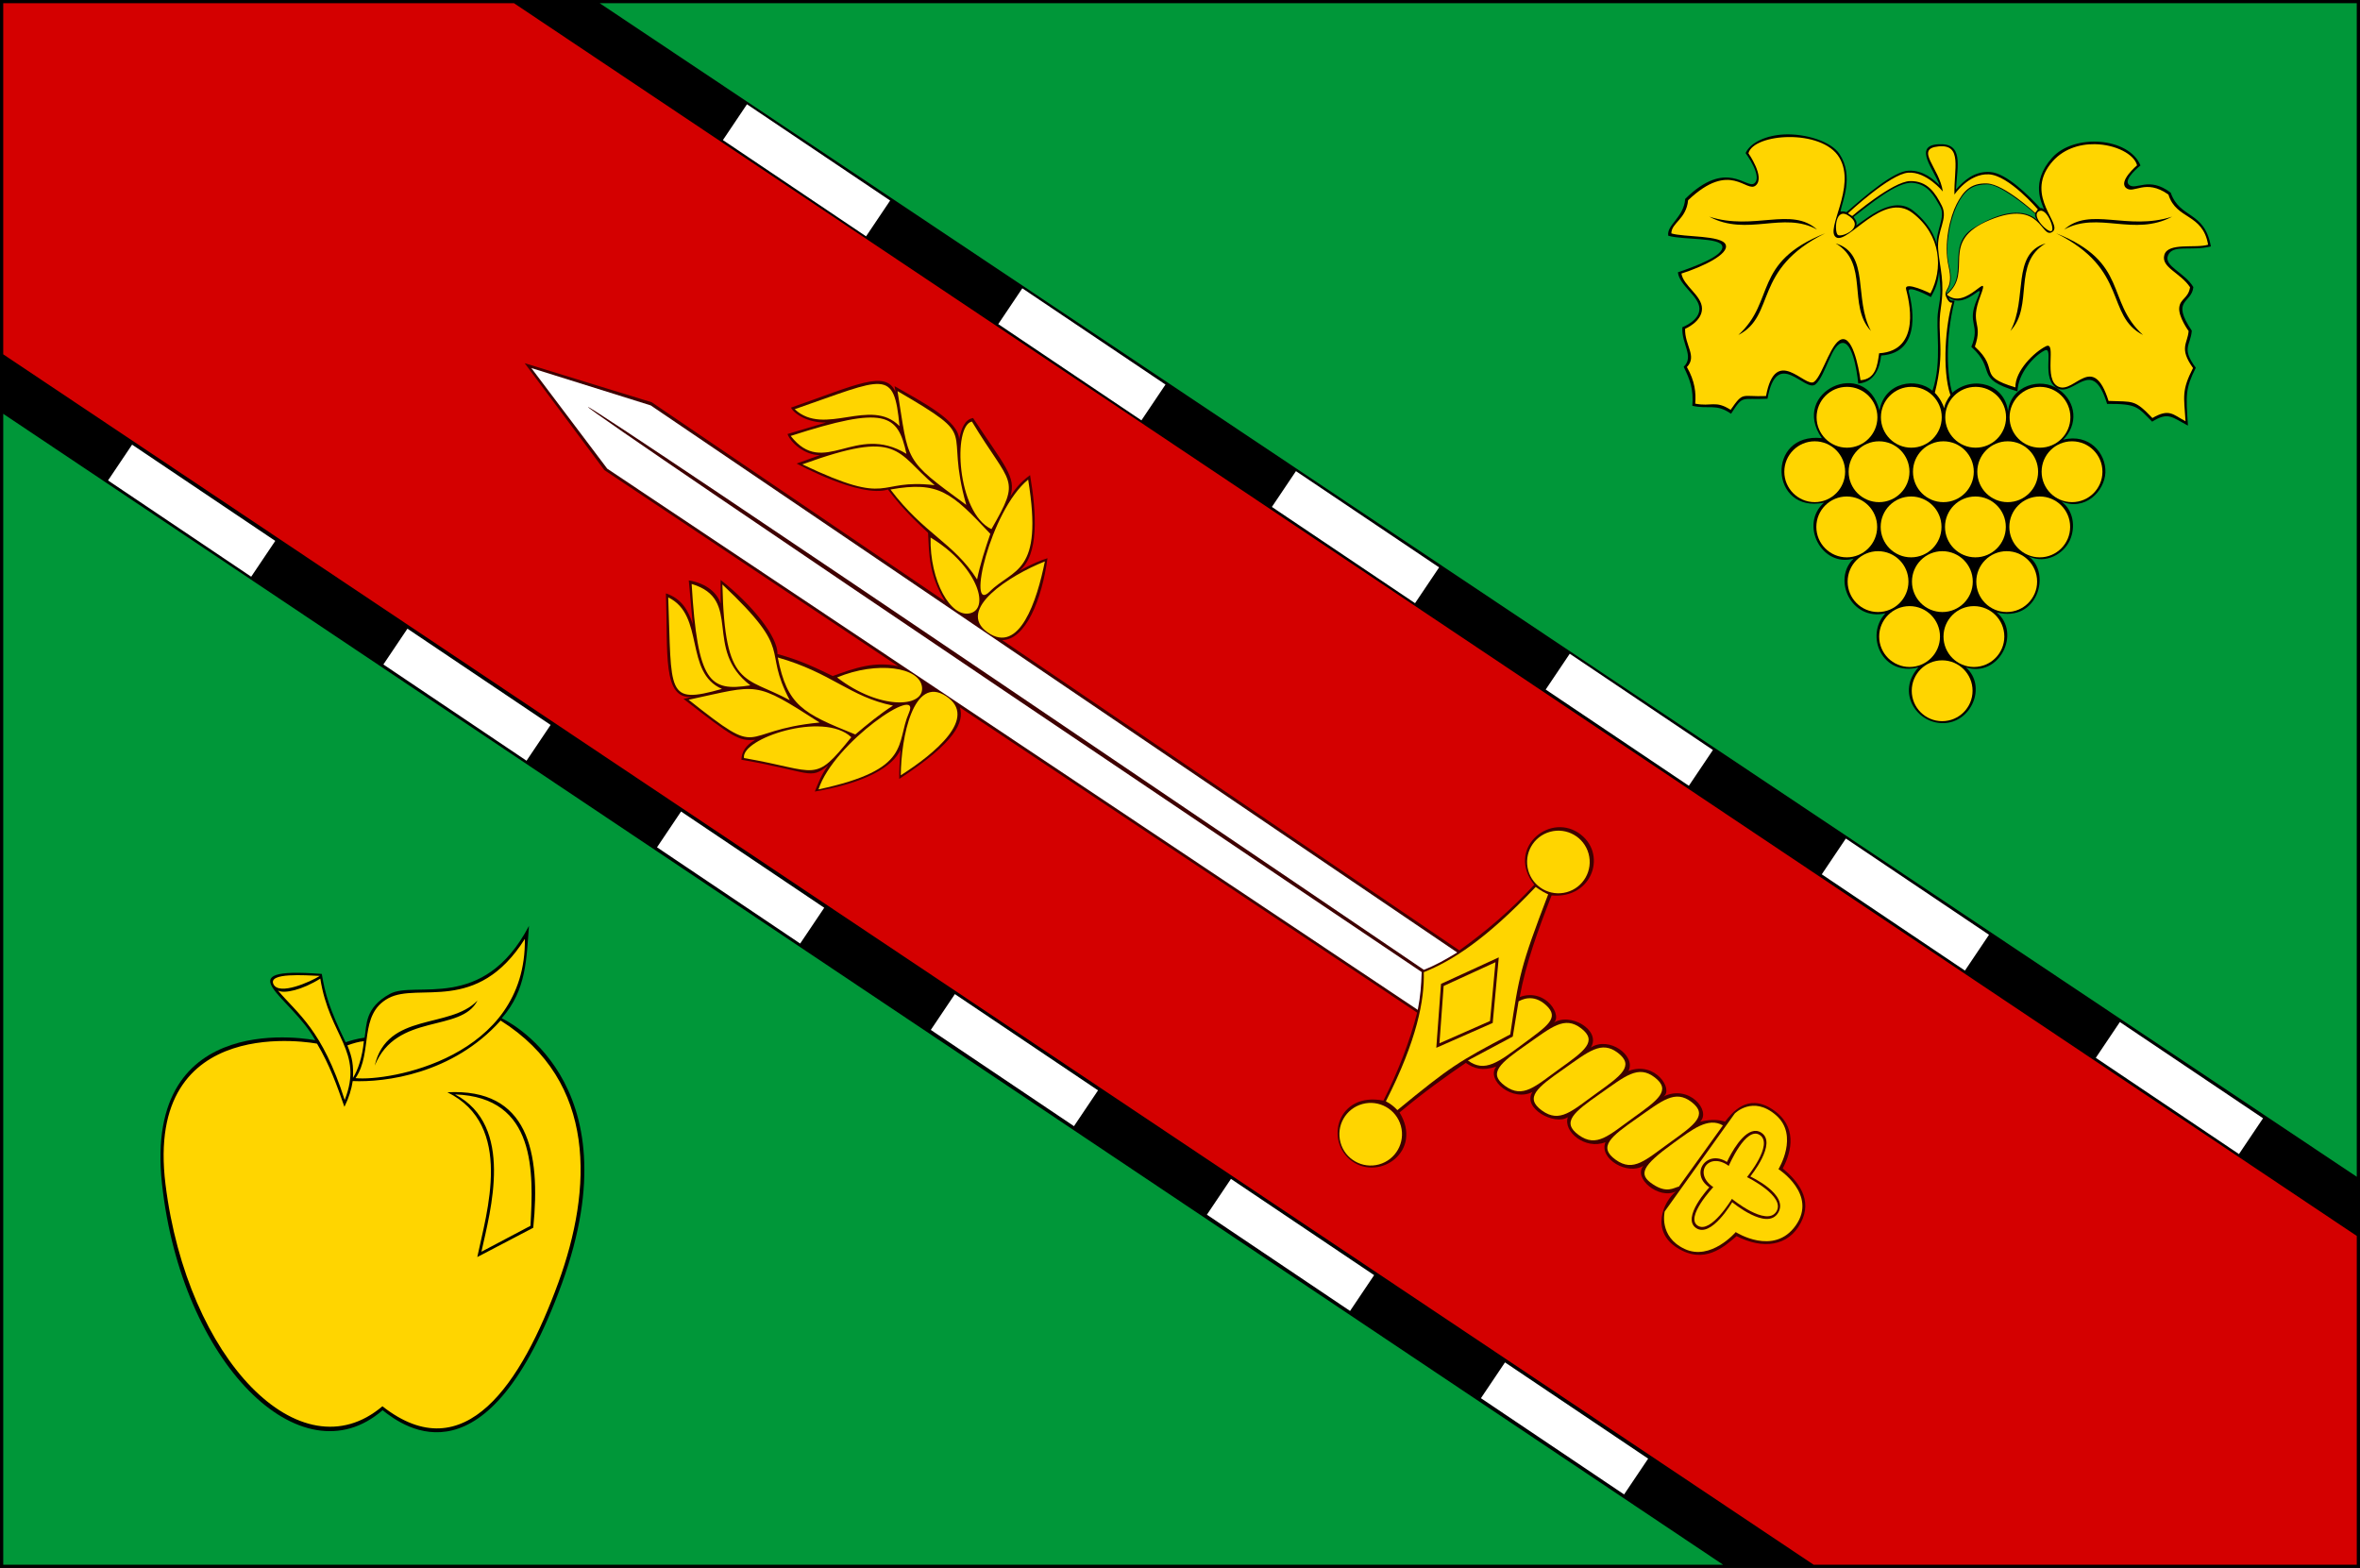 <?xml version="1.0" encoding="UTF-8" standalone="no"?>
<!-- Created with Inkscape (http://www.inkscape.org/) -->

<svg
   xmlns:dc="http://purl.org/dc/elements/1.1/"
   xmlns:cc="http://creativecommons.org/ns#"
   xmlns:rdf="http://www.w3.org/1999/02/22-rdf-syntax-ns#"
   xmlns:svg="http://www.w3.org/2000/svg"
   xmlns="http://www.w3.org/2000/svg"
   xmlns:sodipodi="http://sodipodi.sourceforge.net/DTD/sodipodi-0.dtd"
   xmlns:inkscape="http://www.inkscape.org/namespaces/inkscape"
   id="svg2"
   version="1.1"
   inkscape:version="0.48.4 r9939"
   width="730"
   height="485"
   sodipodi:docname="FLA Verkhnosadove, Sevastopol, Ukraine.svg">
  <rect width="100%" height="100%" fill="#333333" stroke="none"/>
  <defs
     id="defs6" />
  <sodipodi:namedview
     pagecolor="#ffffff"
     bordercolor="#666666"
     borderopacity="1"
     objecttolerance="10"
     gridtolerance="10"
     guidetolerance="10"
     inkscape:pageopacity="0"
     inkscape:pageshadow="2"
     inkscape:window-width="1615"
     inkscape:window-height="1026"
     id="namedview4"
     showgrid="false"
     inkscape:zoom="1.0818734"
     inkscape:cx="369.54192"
     inkscape:cy="101.93319"
     inkscape:window-x="65"
     inkscape:window-y="24"
     inkscape:window-maximized="1"
     inkscape:current-layer="svg2"
     fit-margin-top="0"
     fit-margin-left="0"
     fit-margin-right="0"
     fit-margin-bottom="0" />
  <rect
     style="fill:#d40000;fill-opacity:1;stroke:none"
     id="rect2987"
     width="730"
     height="130"
     x="0"
     y="0"
     ry="2.001506e-08" />
  <rect
     ry="3.3871643e-08"
     y="130"
     x="0"
     height="220"
     width="730"
     id="rect2989"
     style="fill:#ffffff;fill-opacity:1;stroke:none" />
  <rect
     style="fill:#000000;fill-opacity:1;stroke:none"
     id="rect3417"
     width="730"
     height="485"
     x="0"
     y="0" />
  <path
     sodipodi:nodetypes="cccc"
     style="fill:#009739;fill-opacity:1;stroke:none"
     d="m 729,364 0,-363 -543.5,0 z"
     id="path3415"
     inkscape:connector-curvature="0" />
  <g
     id="g2993"
     style="fill:#009739"
     transform="translate(770.202,-14.401)" />
  <path
     inkscape:connector-curvature="0"
     id="path3077"
     d="m 1,128 0,356 L 533,484 z"
     style="fill:#009739;fill-opacity:1;stroke:none"
     sodipodi:nodetypes="cccc" />
  <path
     style="fill:#d40000;fill-opacity:1;stroke:none"
     d="m 159,1 -158,0 L 1,109.6 561,484 l 168,0 0,-101.7 z"
     id="path3171"
     inkscape:connector-curvature="0"
     sodipodi:nodetypes="ccccccc" />
  <g
     id="g3175"
     transform="matrix(1.176,0,0,1.176,138.639,-424.482)">
    <path
       id="path3169"
       d="m 351.344,396.321 c -4.443,0.206 -8.814,2.026 -10.09,4.897 0,0 4.585,6.157 2.286,7.964 -2.04,1.605 -7.271,-6.68 -18.175,4.093 -0.363,4.915 -4.923,6.814 -4.461,9.681 4.002,1.176 13.816,0.352 14.228,2.807 0.413,2.455 -6.965,5.207 -11.688,6.816 0.394,3.503 5.538,6.221 5.661,9.483 0.124,3.262 -4.49,4.964 -4.49,4.964 -0.281,4.434 3.211,7.633 0.352,10.411 1.674,3.432 2.617,5.914 2.273,10.246 4.265,0.994 6.215,-0.685 10.188,2.099 3.267,-5.096 2.588,-3.606 9.586,-3.951 2.45,-13.71 9.909,-1.464 12.633,-3.79 2.724,-2.326 4.279,-11.129 7.29,-10.883 3.011,0.246 3.95,10.688 3.95,10.688 4.247,-0.366 5.647,-3.985 6.015,-7.381 11.318,-0.7 7.906,-14.503 7.273,-16.704 -0.633,-2.202 5.825,1.335 5.825,1.335 1.248,-2.285 1.892,-3.792 2.125,-6.792 0.507,5.23 0.562,5.881 -0.215,10.353 -0.777,4.472 1.149,13.319 -1.508,21.079 -4.099,-3.55 -12.565,-2.459 -13.933,5.203 -3.637,-14.248 -23.671,-4.963 -15.168,7.257 -14.754,-1.555 -13.674,19.931 0.557,16.976 -6.476,5.757 -0.578,17.081 7.804,14.719 -5.679,5.418 -0.626,16.487 8.366,14.384 -5.49,5.916 -0.781,16.68 8.678,14.227 -5.822,6.429 -0.595,14.729 6.512,14.662 7.472,-0.07 11.528,-9.726 6,-14.659 8.734,2.742 14.592,-9.03 8.102,-14.454 10.783,2.723 14.388,-10.377 8.382,-14.75 4.638,2.144 9.274,-0.739 10.85,-4.259 1.563,-3.489 0.917,-7.967 -2.324,-10.224 6.303,2.714 11.442,-2.674 11.66,-7.554 0.225,-5.028 -4.224,-10.394 -11.111,-8.652 3.934,-3.923 3.577,-9.866 -1.159,-13.226 -4.735,-3.36 -12.737,-1.001 -13.338,5.831 -0.798,-7.127 -9.017,-9.732 -14.673,-4.951 -1.347,-4.404 -1.953,-13.975 0.63,-24.239 -1.014,0.09 -1.269,-0.086 -1.601,-0.808 4.934,3.407 10.062,-5.569 7.517,0.38 -2.911,6.804 1.006,6.443 -1.521,12.589 6.871,6.248 0.4,8.231 12.137,11.725 0.13,-4.853 4.428,-9.412 7.098,-10.75 2.67,-1.338 -1.117,7.755 3.474,9.956 4.452,2.134 9.12,-8.636 12.997,4.07 7.966,-0.043 7.989,0.828 11.849,4.678 4.24,-2.65 5.18,-1.195 9.417,1.037 -0.541,-8.018 -0.72,-9.672 2.062,-15.216 -3.882,-5.22 -1.383,-5.709 -1.049,-9.75 -5.605,-8.318 -0.034,-7.075 0.406,-11.469 -2.248,-3.816 -7.848,-5.488 -6.665,-8.33 1.246,-2.995 5.989,-1.054 11.276,-2.361 -1.66,-9.405 -8.169,-7.216 -10.563,-14.141 -5.837,-4.455 -9.12,-0.447 -10.985,-2.081 -1.635,-1.433 3.035,-5.077 3.035,-5.077 -3.025,-7.42 -17.506,-8.471 -23.256,-2.008 -5.791,6.509 -2.65,11.89 -2.125,13.582 -0.419,-0.274 -0.42,-0.415 -0.987,-0.373 -2.917,-3.15 -8.865,-9.206 -13.193,-9.481 -4.329,-0.274 -7.025,2.474 -8.978,4.616 0.402,-6.464 2.043,-12.308 -4.647,-11.915 -6.772,0.398 -1.025,6.795 0.339,10.796 -1.581,-1.509 -4.183,-3.964 -8.12,-3.85 -3.937,0.114 -11.341,6.549 -16.358,10.92 -0.698,-0.211 -0.885,-0.225 -1.592,-0.152 0.425,-2.621 3.635,-9.27 -0.254,-15.149 -2.188,-3.307 -8.897,-5.409 -14.609,-5.144 z m 33.883,12.724 c 4.162,0.411 5.643,3.529 7.206,6.236 1.563,2.707 -1.285,6.615 -0.872,10.095 0,0 -0.785,-4.722 -6.248,-9.019 -5.285,-4.157 -12.143,2.086 -14.969,3.92 0.302,-0.898 -0.09,-1.41 -0.705,-2.254 4.049,-3.075 11.427,-9.388 15.589,-8.977 z m 19.585,0.392 c 3.177,-0.051 10.171,5.512 12.625,7.781 0,0 -0.285,0.546 0.531,1.625 -3.475,-3.089 -9.267,-2.546 -16.719,2.062 -7.451,4.609 -1.049,12.812 -7.219,17.281 -0.098,-0.883 2.076,-2.056 0.781,-7.125 -1.295,-5.069 0.127,-12.4 2.312,-16.594 2.185,-4.193 4.51,-4.98 7.688,-5.031 z"
       style="fill:#000000;fill-opacity:1;stroke:none"
       inkscape:connector-curvature="0"
       sodipodi:nodetypes="scsccscscccccssccsccscccccccscccscsczccccsccssccccccsccscsccscscsccsszscscczsccscsss" />
    <g
       id="g3105">
      <path
         style="fill:#ffd500;stroke:none"
         d="m 352.688,397 c -5.239,0.03 -10.037,1.671 -10.688,4.281 0,0 4.421,6.262 1.938,8.438 -2.483,2.176 -6.607,-6.757 -17.812,3.906 -0.475,4.99 -4.39,5.923 -4.406,8.719 3.215,1.029 13.241,0.435 14.281,2.938 1.04,2.503 -6.101,5.857 -11.625,7.625 0.5,3.25 5.392,5.749 5.406,9.219 0.014,3.469 -4.438,5.312 -4.438,5.312 -0.141,4.381 3.237,7.18 0.469,10.062 2.102,3.685 2.428,6.76 2.188,9.625 4.287,0.849 5.271,-0.956 9.312,1.625 3.463,-4.957 2.746,-3.349 9.312,-3.625 2.519,-13.656 10.304,-1.955 12.656,-3.75 2.352,-1.795 4.613,-11.399 7.719,-11.219 3.105,0.18 4.469,10.812 4.469,10.812 4.081,-0.308 4.455,-3.99 4.906,-7.094 11.402,-0.707 7.691,-14.468 7.094,-16.812 -0.597,-2.345 6.406,1.062 6.406,1.062 3.315,-6.32 2.952,-15.275 -4.719,-21.156 -7.671,-5.881 -17.044,8.321 -20.094,6.406 -3.049,-1.915 5.445,-13.254 0.844,-20.969 -2.301,-3.857 -7.98,-5.436 -13.219,-5.406 z m -21,20.938 c 11.762,3.817 21.595,-2.74 28.375,3.406 -8.826,-4.946 -18.45,1.949 -28.375,-3.406 z m 30.5,4.375 c -19.2,9.507 -12.867,21.652 -22.844,26.75 9.884,-8.99 3.588,-19.07 22.844,-26.75 z m 2.75,2.656 c 9.131,2.736 4.677,14.577 9.281,23.031 -6.256,-6.653 -0.378,-17.79 -9.281,-23.031 z"
         id="path3042"
         inkscape:connector-curvature="0" />
      <path
         style="fill:#ffd500;stroke:none"
         d="m 365.508,422.737 c -0.945,-0.754 -0.807,-7.829 3.152,-4.825 3.959,3.004 -2.207,5.579 -3.152,4.825 z"
         id="path3044"
         inkscape:connector-curvature="0"
         sodipodi:nodetypes="zzz" />
      <path
         style="fill:#ffd500;stroke:none"
         d="m 369.291,417.773 c 0,0 10.67,-9.112 15.226,-9.187 4.557,-0.074 6.6,3.011 8.353,6.497 1.753,3.485 -1.391,6.465 -0.958,11.541 0.433,5.076 1.772,8.117 0.689,15.412 -1.083,7.295 1.286,11.014 -1.578,22.233 1.398,1.398 2.138,3.064 2.485,4.071 0.064,-1.047 0.884,-2.489 1.617,-3.451 -2.283,-6.745 -1.207,-18.879 0.5,-24.388 0,0 -0.748,0.566 -1.625,-1.5 -0.877,-2.066 2.048,-1.889 0.648,-7.935 -1.4,-6.047 0.44,-13.226 2.102,-16.407 1.663,-3.181 3.528,-5.639 8.037,-5.445 4.508,0.194 12.639,7.749 12.639,7.749 l 0.692,-0.938 c 0,0 -7.579,-8.948 -12.881,-9.214 -5.302,-0.266 -9.053,5.318 -9.053,5.318 -0.177,-6.718 2.201,-13.31 -4.184,-12.672 -6.385,0.638 0.25,5.682 1.134,11.869 0,0 -4.341,-5.322 -9.133,-4.95 -4.791,0.373 -15.832,10.701 -15.832,10.701 z"
         id="path3046"
         inkscape:connector-curvature="0"
         sodipodi:nodetypes="czzzzcccczzzzcczczczcc" />
      <path
         style="fill:#ffd500;stroke:none"
         d="m 433.156,398.875 c -4.197,-0.071 -8.679,1.322 -11.688,5.156 -6.877,8.765 3.487,16.023 0.438,17.938 -3.049,1.915 -2.712,-8.79 -16.406,-3.156 -13.694,5.634 -4.011,13.582 -11.344,19.625 5.181,4.451 11.786,-7.312 8.844,0.406 -2.942,7.718 0.812,6.682 -1.438,13.281 6.869,6.255 0.216,7.611 10.656,10.719 -0.117,-4.376 5.043,-9.349 8.031,-10.812 2.989,-1.463 -0.875,8.862 3.344,10.656 4.219,1.795 9.031,-9.237 13.125,3.719 6.567,0.276 6.785,-0.457 11.531,4.5 4.45,-2.581 5.365,-0.932 8.719,0.844 -0.415,-6.599 -1.067,-8.04 1.969,-14 -3.76,-5.274 -1.424,-6.388 -1.156,-9.719 0,0 -2.716,-3.737 -2.469,-6.156 0.248,-2.419 2.402,-2.417 2.844,-5.375 -2.549,-3.839 -7.732,-5.212 -6.75,-8.531 0.982,-3.32 8.285,-1.627 11.5,-2.656 -1.446,-8.339 -8.387,-6.506 -10.438,-13.188 -6.13,-4.333 -9.11,0.018 -11.156,-1.75 -2.046,-1.768 2.906,-5.938 2.906,-5.938 -0.732,-2.937 -5.667,-5.471 -11.062,-5.562 z m 20.281,19.062 c -9.925,5.355 -19.58,-1.54 -28.406,3.406 6.78,-6.146 16.644,0.411 28.406,-3.406 z m -30.5,4.375 c 19.256,7.68 12.96,17.76 22.844,26.75 -9.977,-5.098 -3.644,-17.243 -22.844,-26.75 z m -2.75,2.656 c -8.903,5.241 -3.025,16.378 -9.281,23.031 4.604,-8.455 0.15,-20.295 9.281,-23.031 z"
         id="path3048"
         inkscape:connector-curvature="0" />
      <path
         sodipodi:nodetypes="zzz"
         inkscape:connector-curvature="0"
         id="path3050"
         d="m 421.757,421.706 c 0.863,-0.671 -1.42,-6.426 -3.44,-5.155 -2.02,1.271 2.578,5.826 3.44,5.155 z"
         style="fill:#ffd500;stroke:none" />
      <path
         sodipodi:type="arc"
         style="fill:#ffd500;fill-opacity:1;stroke:none"
         id="path3018"
         sodipodi:cx="358.00177"
         sodipodi:cy="482.98056"
         sodipodi:rx="7.780725"
         sodipodi:ry="7.8691425"
         d="m 365.783,482.981 c 0,4.346 -3.484,7.869 -7.781,7.869 -4.297,0 -7.781,-3.523 -7.781,-7.869 0,-4.346 3.484,-7.869 7.781,-7.869 4.297,0 7.781,3.523 7.781,7.869 z"
         transform="matrix(1.028,0,0,1.017,-8.591,-6.162)" />
      <path
         transform="matrix(1.028,0,0,1.017,59.088,-6.162)"
         d="m 365.783,482.981 c 0,4.346 -3.484,7.869 -7.781,7.869 -4.297,0 -7.781,-3.523 -7.781,-7.869 0,-4.346 3.484,-7.869 7.781,-7.869 4.297,0 7.781,3.523 7.781,7.869 z"
         sodipodi:ry="7.8691425"
         sodipodi:rx="7.780725"
         sodipodi:cy="482.98056"
         sodipodi:cx="358.00177"
         id="path3020"
         style="fill:#ffd500;fill-opacity:1;stroke:none"
         sodipodi:type="arc" />
      <path
         sodipodi:type="arc"
         style="fill:#ffd500;fill-opacity:1;stroke:none"
         id="path3022"
         sodipodi:cx="358.00177"
         sodipodi:cy="482.98056"
         sodipodi:rx="7.780725"
         sodipodi:ry="7.8691425"
         d="m 365.783,482.981 c 0,4.346 -3.484,7.869 -7.781,7.869 -4.297,0 -7.781,-3.523 -7.781,-7.869 0,-4.346 3.484,-7.869 7.781,-7.869 4.297,0 7.781,3.523 7.781,7.869 z"
         transform="matrix(1.028,0,0,1.017,42.168,-6.162)" />
      <path
         transform="matrix(1.028,0,0,1.017,25.249,-6.162)"
         d="m 365.783,482.981 c 0,4.346 -3.484,7.869 -7.781,7.869 -4.297,0 -7.781,-3.523 -7.781,-7.869 0,-4.346 3.484,-7.869 7.781,-7.869 4.297,0 7.781,3.523 7.781,7.869 z"
         sodipodi:ry="7.8691425"
         sodipodi:rx="7.780725"
         sodipodi:cy="482.98056"
         sodipodi:cx="358.00177"
         id="path3024"
         style="fill:#ffd500;fill-opacity:1;stroke:none"
         sodipodi:type="arc" />
      <path
         sodipodi:type="arc"
         style="fill:#ffd500;fill-opacity:1;stroke:none"
         id="path3026"
         sodipodi:cx="358.00177"
         sodipodi:cy="482.98056"
         sodipodi:rx="7.780725"
         sodipodi:ry="7.8691425"
         d="m 365.783,482.981 c 0,4.346 -3.484,7.869 -7.781,7.869 -4.297,0 -7.781,-3.523 -7.781,-7.869 0,-4.346 3.484,-7.869 7.781,-7.869 4.297,0 7.781,3.523 7.781,7.869 z"
         transform="matrix(1.028,0,0,1.017,8.329,-6.162)" />
      <path
         transform="matrix(1.028,0,0,1.017,-0.101,-20.484)"
         d="m 365.783,482.981 c 0,4.346 -3.484,7.869 -7.781,7.869 -4.297,0 -7.781,-3.523 -7.781,-7.869 0,-4.346 3.484,-7.869 7.781,-7.869 4.297,0 7.781,3.523 7.781,7.869 z"
         sodipodi:ry="7.8691425"
         sodipodi:rx="7.780725"
         sodipodi:cy="482.98056"
         sodipodi:cx="358.00177"
         id="path3029"
         style="fill:#ffd500;fill-opacity:1;stroke:none"
         sodipodi:type="arc" />
      <path
         transform="matrix(1.028,0,0,1.017,50.658,-20.484)"
         d="m 365.783,482.981 c 0,4.346 -3.484,7.869 -7.781,7.869 -4.297,0 -7.781,-3.523 -7.781,-7.869 0,-4.346 3.484,-7.869 7.781,-7.869 4.297,0 7.781,3.523 7.781,7.869 z"
         sodipodi:ry="7.8691425"
         sodipodi:rx="7.780725"
         sodipodi:cy="482.98056"
         sodipodi:cx="358.00177"
         id="path3033"
         style="fill:#ffd500;fill-opacity:1;stroke:none"
         sodipodi:type="arc" />
      <path
         sodipodi:type="arc"
         style="fill:#ffd500;fill-opacity:1;stroke:none"
         id="path3035"
         sodipodi:cx="358.00177"
         sodipodi:cy="482.98056"
         sodipodi:rx="7.780725"
         sodipodi:ry="7.8691425"
         d="m 365.783,482.981 c 0,4.346 -3.484,7.869 -7.781,7.869 -4.297,0 -7.781,-3.523 -7.781,-7.869 0,-4.346 3.484,-7.869 7.781,-7.869 4.297,0 7.781,3.523 7.781,7.869 z"
         transform="matrix(1.028,0,0,1.017,33.738,-20.484)" />
      <path
         transform="matrix(1.028,0,0,1.017,16.818,-20.484)"
         d="m 365.783,482.981 c 0,4.346 -3.484,7.869 -7.781,7.869 -4.297,0 -7.781,-3.523 -7.781,-7.869 0,-4.346 3.484,-7.869 7.781,-7.869 4.297,0 7.781,3.523 7.781,7.869 z"
         sodipodi:ry="7.8691425"
         sodipodi:rx="7.780725"
         sodipodi:cy="482.98056"
         sodipodi:cx="358.00177"
         id="path3037"
         style="fill:#ffd500;fill-opacity:1;stroke:none"
         sodipodi:type="arc" />
      <path
         sodipodi:type="arc"
         style="fill:#ffd500;fill-opacity:1;stroke:none"
         id="path3039"
         sodipodi:cx="358.00177"
         sodipodi:cy="482.98056"
         sodipodi:rx="7.780725"
         sodipodi:ry="7.8691425"
         d="m 365.783,482.981 c 0,4.346 -3.484,7.869 -7.781,7.869 -4.297,0 -7.781,-3.523 -7.781,-7.869 0,-4.346 3.484,-7.869 7.781,-7.869 4.297,0 7.781,3.523 7.781,7.869 z"
         transform="matrix(1.028,0,0,1.017,-0.166,8.354)" />
      <path
         sodipodi:type="arc"
         style="fill:#ffd500;fill-opacity:1;stroke:none"
         id="path3041"
         sodipodi:cx="358.00177"
         sodipodi:cy="482.98056"
         sodipodi:rx="7.780725"
         sodipodi:ry="7.8691425"
         d="m 365.783,482.981 c 0,4.346 -3.484,7.869 -7.781,7.869 -4.297,0 -7.781,-3.523 -7.781,-7.869 0,-4.346 3.484,-7.869 7.781,-7.869 4.297,0 7.781,3.523 7.781,7.869 z"
         transform="matrix(1.028,0,0,1.017,50.593,8.354)" />
      <path
         transform="matrix(1.028,0,0,1.017,33.673,8.354)"
         d="m 365.783,482.981 c 0,4.346 -3.484,7.869 -7.781,7.869 -4.297,0 -7.781,-3.523 -7.781,-7.869 0,-4.346 3.484,-7.869 7.781,-7.869 4.297,0 7.781,3.523 7.781,7.869 z"
         sodipodi:ry="7.8691425"
         sodipodi:rx="7.780725"
         sodipodi:cy="482.98056"
         sodipodi:cx="358.00177"
         id="path3043"
         style="fill:#ffd500;fill-opacity:1;stroke:none"
         sodipodi:type="arc" />
      <path
         sodipodi:type="arc"
         style="fill:#ffd500;fill-opacity:1;stroke:none"
         id="path3045"
         sodipodi:cx="358.00177"
         sodipodi:cy="482.98056"
         sodipodi:rx="7.780725"
         sodipodi:ry="7.8691425"
         d="m 365.783,482.981 c 0,4.346 -3.484,7.869 -7.781,7.869 -4.297,0 -7.781,-3.523 -7.781,-7.869 0,-4.346 3.484,-7.869 7.781,-7.869 4.297,0 7.781,3.523 7.781,7.869 z"
         transform="matrix(1.028,0,0,1.017,16.754,8.354)" />
      <path
         transform="matrix(1.028,0,0,1.017,8.064,22.74)"
         d="m 365.783,482.981 c 0,4.346 -3.484,7.869 -7.781,7.869 -4.297,0 -7.781,-3.523 -7.781,-7.869 0,-4.346 3.484,-7.869 7.781,-7.869 4.297,0 7.781,3.523 7.781,7.869 z"
         sodipodi:ry="7.8691425"
         sodipodi:rx="7.780725"
         sodipodi:cy="482.98056"
         sodipodi:cx="358.00177"
         id="path3047"
         style="fill:#ffd500;fill-opacity:1;stroke:none"
         sodipodi:type="arc" />
      <path
         sodipodi:type="arc"
         style="fill:#ffd500;fill-opacity:1;stroke:none"
         id="path3051"
         sodipodi:cx="358.00177"
         sodipodi:cy="482.98056"
         sodipodi:rx="7.780725"
         sodipodi:ry="7.8691425"
         d="m 365.783,482.981 c 0,4.346 -3.484,7.869 -7.781,7.869 -4.297,0 -7.781,-3.523 -7.781,-7.869 0,-4.346 3.484,-7.869 7.781,-7.869 4.297,0 7.781,3.523 7.781,7.869 z"
         transform="matrix(1.028,0,0,1.017,41.903,22.74)" />
      <path
         transform="matrix(1.028,0,0,1.017,24.984,22.74)"
         d="m 365.783,482.981 c 0,4.346 -3.484,7.869 -7.781,7.869 -4.297,0 -7.781,-3.523 -7.781,-7.869 0,-4.346 3.484,-7.869 7.781,-7.869 4.297,0 7.781,3.523 7.781,7.869 z"
         sodipodi:ry="7.8691425"
         sodipodi:rx="7.780725"
         sodipodi:cy="482.98056"
         sodipodi:cx="358.00177"
         id="path3053"
         style="fill:#ffd500;fill-opacity:1;stroke:none"
         sodipodi:type="arc" />
      <path
         sodipodi:type="arc"
         style="fill:#ffd500;fill-opacity:1;stroke:none"
         id="path3055"
         sodipodi:cx="358.00177"
         sodipodi:cy="482.98056"
         sodipodi:rx="7.780725"
         sodipodi:ry="7.8691425"
         d="m 365.783,482.981 c 0,4.346 -3.484,7.869 -7.781,7.869 -4.297,0 -7.781,-3.523 -7.781,-7.869 0,-4.346 3.484,-7.869 7.781,-7.869 4.297,0 7.781,3.523 7.781,7.869 z"
         transform="matrix(1.028,0,0,1.017,16.359,37.192)" />
      <path
         transform="matrix(1.028,0,0,1.017,24.925,51.449)"
         d="m 365.783,482.981 c 0,4.346 -3.484,7.869 -7.781,7.869 -4.297,0 -7.781,-3.523 -7.781,-7.869 0,-4.346 3.484,-7.869 7.781,-7.869 4.297,0 7.781,3.523 7.781,7.869 z"
         sodipodi:ry="7.8691425"
         sodipodi:rx="7.780725"
         sodipodi:cy="482.98056"
         sodipodi:cx="358.00177"
         id="path3057"
         style="fill:#ffd500;fill-opacity:1;stroke:none"
         sodipodi:type="arc" />
      <path
         sodipodi:type="arc"
         style="fill:#ffd500;fill-opacity:1;stroke:none"
         id="path3059"
         sodipodi:cx="358.00177"
         sodipodi:cy="482.98056"
         sodipodi:rx="7.780725"
         sodipodi:ry="7.8691425"
         d="m 365.783,482.981 c 0,4.346 -3.484,7.869 -7.781,7.869 -4.297,0 -7.781,-3.523 -7.781,-7.869 0,-4.346 3.484,-7.869 7.781,-7.869 4.297,0 7.781,3.523 7.781,7.869 z"
         transform="matrix(1.028,0,0,1.017,33.279,37.192)" />
    </g>
  </g>
  <g
     id="g3123"
     transform="matrix(0.993,-0.274,0.274,0.993,27.736,18.515)">
    <path
       style="opacity:0.71;fill:#000000;fill-opacity:1;stroke:none"
       d="m 135.337,144 -33.649,-21.453 14.533,37.315 69.406,80.261 c -6.353,-3.424 -12.83,-2.963 -19.74,-2.413 -4.201,-3.654 -7.662,-6.835 -14.254,-10.796 1.54,-4.884 -3.386,-16.299 -10.533,-25.971 L 139.21,207.811 c -0.064,-3.231 -2.372,-6.981 -7.364,-9.286 l -2.346,12.998 c -0.157,-4.118 -1.08,-8.247 -5.312,-11.066 -4.215,17.705 -9.522,30.366 -0.736,32.044 l -2.592,-0.092 c 11.266,15.156 12.647,16.695 17.485,17.561 -3.292,0.861 -4.858,2.407 -5.594,4.674 19.359,9.089 18.048,11.438 24.653,8.582 -2.588,2.011 -4.248,4.255 -5.938,6.491 15.518,1.53 24.469,-0.944 28.171,-5.27 -1.317,3.636 -1.906,5.351 -2.723,8.354 19.425,-6.201 23.347,-11.291 23.276,-15.836 l 107.966,124.853 c -4.255,7.492 -10.361,15.744 -16.778,22.774 -12.601,-6.3 -20.367,7.029 -13.941,15.025 6.426,7.996 21.389,2.784 17.657,-10.306 9.112,-4.119 16.283,-6.714 23.14,-9.061 1.921,2.3 4.07,3.731 8.516,3.505 -4.203,3.108 1.993,11.671 8.465,10.222 -4.368,3.883 3.684,11.577 8.217,10.147 -2.601,3.716 2.403,10.958 8.897,10.23 -3.33,4.316 3.821,11.498 9.105,9.851 -4.086,2.733 1.72,11.117 7.358,10.032 -4.499,1.953 -10.553,9.447 -4.127,16.463 6.426,7.016 13.471,3.502 18.105,1.328 6.568,5.991 14.128,7.119 19.628,1.297 5.5,-5.822 2.481,-12.364 -0.85,-17.208 4.068,-4.312 7.683,-11.153 1.714,-17.949 -5.969,-6.796 -12.06,-2.1 -14.69,-0.204 -1.428,-0.913 -3.422,-1.821 -7.217,-1.98 4.137,-2.188 -0.153,-11.815 -8.609,-10.198 3.571,-1.109 0.524,-11.044 -8.083,-10.2 3.491,-3.722 -2.781,-11.782 -9.034,-9.782 4.55,-4.132 -3.207,-12.153 -9.031,-10.064 3.612,-0.907 0.957,-10.939 -7.514,-10.245 4.473,-9.257 10.792,-18.088 17.356,-26.863 11.678,4.412 19.832,-7.982 12.681,-16.056 -7.151,-8.074 -22.131,-0.865 -16.854,11.591 -8.889,5.492 -17.347,9.48 -26.911,13.011 L 217.789,240.84 c 6.727,1.794 14.734,-8.486 19.658,-20.077 -2.227,0.069 -4.693,0.357 -9.175,1.393 6.974,-2.919 9.593,-15.223 10.778,-26.846 -4.028,1.521 -5.96,3.329 -7.405,4.553 3.373,-5.123 0.702,-9.406 -4.538,-25.624 -2.522,-0.257 -4.21,2.023 -5.762,5.102 1.506,-5.376 -7.677,-13.807 -14.41,-20.595 l -0.199,1.753 c -0.998,-7.304 -10.677,-5.197 -31.501,-3.817 0.32,1.889 3.459,5.7 8.949,7.108 l -12.069,0.255 c 0.183,2.69 3.236,7.506 7.712,8.689 l -7.421,0.587 c 0,0 15.552,15.123 24.354,14.81 2.862,7.403 6.519,12.988 8.155,15.749 -1.452,6.492 -3.1,12.06 -0.596,21.138 z"
       id="path3032"
       inkscape:connector-curvature="0"
       sodipodi:nodetypes="cccccccccccccccccccccczcccccccczczczcccccccczcccccccccccccccccccc" />
    <g
       id="g3106">
      <g
         transform="matrix(-0.166,0.986,0.986,0.166,-0.686,3.096)"
         id="g3076">
        <path
           transform="matrix(-0.2,1.192,1.179,0.198,-216.269,-108.067)"
           d="m 365.783,482.981 c 0,4.346 -3.484,7.869 -7.781,7.869 -4.297,0 -7.781,-3.523 -7.781,-7.869 0,-4.346 3.484,-7.869 7.781,-7.869 4.297,0 7.781,3.523 7.781,7.869 z"
           sodipodi:ry="7.8691425"
           sodipodi:rx="7.780725"
           sodipodi:cy="482.98056"
           sodipodi:cx="358.00177"
           id="path3207"
           style="fill:#ffd500;fill-opacity:1;stroke:none"
           sodipodi:type="arc" />
        <path
           sodipodi:type="arc"
           style="fill:#ffd500;fill-opacity:1;stroke:none"
           id="path3209"
           sodipodi:cx="358.00177"
           sodipodi:cy="482.98056"
           sodipodi:rx="7.780725"
           sodipodi:ry="7.8691425"
           d="m 365.783,482.981 c 0,4.346 -3.484,7.869 -7.781,7.869 -4.297,0 -7.781,-3.523 -7.781,-7.869 0,-4.346 3.484,-7.869 7.781,-7.869 4.297,0 7.781,3.523 7.781,7.869 z"
           transform="matrix(-0.2,1.192,1.179,0.198,-140.705,-172.502)" />
        <path
           transform="matrix(-0.166,0.986,0.986,0.166,-3.167,0.164)"
           sodipodi:nodetypes="cccccccccccc"
           inkscape:connector-curvature="0"
           id="path3213"
           d="m 352.594,355 c -18.65,11.249 -30.255,14.744 -39.207,15.731 -1.989,8.07 -7.348,19.073 -21.293,34.363 1.276,1.156 2.107,2.465 2.625,3.469 18.903,-8.399 21.481,-9.157 38.735,-12.907 7.272,-16.439 8.268,-18.623 22.171,-37.531 -0.773,-0.624 -1.656,-1.448 -3.031,-3.125 z m -16.312,17.438 -7,18.5 -18.312,2.688 6.469,-18.125 z"
           style="fill:#ffd500;stroke:none" />
        <path
           transform="matrix(-0.166,0.986,0.986,0.166,-3.167,0.164)"
           inkscape:connector-curvature="0"
           id="path3211"
           d="m 318.035,376.309 -5.797,16.264 16.425,-2.415 6.28,-16.586 z"
           style="fill:#ffd500;stroke:none" />
        <path
           transform="matrix(-0.166,0.986,0.986,0.166,-3.167,0.164)"
           sodipodi:nodetypes="zzzzz"
           inkscape:connector-curvature="0"
           id="path3218"
           d="m 327.872,410.204 c 4.16,5.157 8.642,2.469 17.209,-0.686 8.567,-3.155 13.194,-4.88 9.397,-9.933 -3.797,-5.053 -8.425,-2.742 -17.273,0.395 -8.848,3.137 -13.493,5.067 -9.333,10.224 z"
           style="fill:#ffd500;stroke:none" />
        <path
           transform="matrix(-0.166,0.986,0.986,0.166,-3.167,0.164)"
           style="fill:#ffd500;stroke:none"
           d="m 336.563,420.254 c 4.16,5.157 8.642,2.469 17.209,-0.686 8.567,-3.155 13.194,-4.88 9.397,-9.933 -3.797,-5.053 -8.425,-2.742 -17.273,0.395 -8.848,3.137 -13.493,5.067 -9.333,10.224 z"
           id="path3220"
           inkscape:connector-curvature="0"
           sodipodi:nodetypes="zzzzz" />
        <path
           transform="matrix(-0.166,0.986,0.986,0.166,-3.167,0.164)"
           sodipodi:nodetypes="zzzzz"
           inkscape:connector-curvature="0"
           id="path3025"
           d="m 345.255,430.285 c 4.16,5.157 8.642,2.469 17.209,-0.686 8.567,-3.155 13.194,-4.88 9.397,-9.933 -3.797,-5.053 -8.425,-2.742 -17.273,0.395 -8.848,3.137 -13.493,5.067 -9.333,10.224 z"
           style="fill:#ffd500;stroke:none" />
        <path
           transform="matrix(-0.166,0.986,0.986,0.166,-3.167,0.164)"
           style="fill:#ffd500;stroke:none"
           d="m 353.946,440.354 c 4.16,5.157 8.642,2.469 17.209,-0.686 8.567,-3.155 13.194,-4.88 9.397,-9.933 -3.797,-5.053 -8.425,-2.742 -17.273,0.395 -8.848,3.137 -13.493,5.067 -9.333,10.224 z"
           id="path3027"
           inkscape:connector-curvature="0"
           sodipodi:nodetypes="zzzzz" />
        <path
           transform="matrix(-0.166,0.986,0.986,0.166,-3.167,0.164)"
           sodipodi:nodetypes="czzccc"
           inkscape:connector-curvature="0"
           id="path3034"
           d="m 319.1,399.821 c 3.909,4.986 8.738,2.91 17.289,-0.385 8.551,-3.295 12.698,-4.583 9.819,-9.288 -2.878,-4.705 -6.941,-3.537 -7.708,-3.404 l -4.488,9.726 z"
           style="fill:#ffd500;stroke:none" />
        <path
           transform="matrix(-0.166,0.986,0.986,0.166,-3.167,0.164)"
           style="fill:#ffd500;stroke:none"
           d="m 370.136,453.185 17.618,-14.194 c -3.598,-3.662 -9.233,-1.248 -15.517,1.083 -11.402,4.23 -12.896,6.366 -9.534,10.293 3.362,3.928 5.789,2.738 7.432,2.818 z"
           id="path3036"
           inkscape:connector-curvature="0"
           sodipodi:nodetypes="ccszc" />
        <path
           transform="matrix(-0.166,0.986,0.986,0.166,-3.167,0.164)"
           sodipodi:nodetypes="sccscscsssscscsccs"
           inkscape:connector-curvature="0"
           id="path3038"
           d="m 396.125,435.5 c -2.309,0.019 -4,1 -4,1 l -28.094,22.75 c 0,0 -3.851,6.77 2.75,12.438 6.601,5.668 16.156,-0.781 16.156,-0.781 0,0 9.062,10.123 17.906,2.875 8.844,-7.248 -0.5,-17.688 -0.5,-17.688 0,0 8.715,-8.077 3.594,-15.812 -2.56,-3.868 -5.503,-4.8 -7.812,-4.781 z m -0.469,7.562 c 0.965,-0.04 1.851,0.247 2.594,1.062 3.963,4.348 -6.656,11.844 -6.656,11.844 0,0 9.856,8.316 5.156,12.75 -4.7,4.434 -12.438,-6.75 -12.438,-6.75 0,0 -9.01,8.781 -12.531,4.594 -3.522,-4.187 7.094,-10.719 7.094,-10.719 -4.693,-5.531 2.264,-11.338 7.125,-5.938 0,0 5.477,-6.672 9.656,-6.844 z"
           style="fill:#ffd500;stroke:none" />
        <path
           transform="matrix(-0.166,0.986,0.986,0.166,-3.167,0.164)"
           sodipodi:nodetypes="zczczccz"
           inkscape:connector-curvature="0"
           id="path3049"
           d="m 372.473,466.035 c 3.148,3.417 12.02,-5.05 12.02,-5.05 0,0 7.703,10.902 11.821,7.261 4.119,-3.641 -5.718,-12.362 -5.718,-12.362 0,0 10.386,-7.341 7.086,-11.152 -3.301,-3.811 -11.476,6.453 -11.476,6.453 -4.613,-5.862 -11.07,-0.774 -6.163,4.909 0,0 -10.718,6.525 -7.57,9.942 z"
           style="fill:#ffd500;stroke:none" />
        <path
           d="m 122.851,200.059 c -6.603,28.078 -9.325,30.917 8.258,30.796 -9.664,-7.805 1.018,-22.688 -8.258,-30.796 z m 7.855,-2.014 c 13.763,8.611 -1.993,19.621 8.908,34.033 -12.272,-1.373 -15.086,-4.89 -8.908,-34.033 z m 8.859,2.602 c 15.785,25.978 6.341,21.128 10.285,38.889 -11.16,-10.757 -17.918,-8.463 -10.285,-38.889 z m 17.142,47.723 c -25.009,-4.36 -18.585,6.912 -36.111,-17.042 21.808,1.273 20.336,-0.475 36.111,17.042 z m 9.385,6.306 c 4.178,-1.93 8.837,-4.016 13.212,-5.355 -11.79,-5.953 -15.111,-14.382 -29.528,-23.123 -1.081,14.716 2.734,18.12 16.316,28.478 z m -34.109,-2.051 c 20.681,9.734 18.014,13.112 32.732,2.527 -5.936,-9.869 -32.156,-8.433 -32.732,-2.527 z m 19.069,15.015 c 28.879,1.708 25.96,-7.166 32.282,-14.94 6.23,-7.66 -24.137,2.582 -32.282,14.94 z m 38.121,-21.282 c -1.061,6.07 -14.145,3.195 -23.814,-9.648 12.922,-1.615 24.875,3.578 23.814,9.648 z m 6.251,4.463 c 7.734,8.813 -7.945,15.767 -19.418,19.296 3.083,-10.948 11.684,-28.109 19.418,-19.296 z m -20.249,-94.327 c 28.783,-1.864 32.035,-4.079 29.004,13.242 -6.098,-10.823 -22.544,-2.752 -29.004,-13.242 z m -3.286,7.413 c 6.214,14.998 19.68,1.282 32.089,14.419 0.677,-12.33 -2.325,-15.688 -32.089,-14.419 z m 1.1,9.167 c 23.007,19.868 19.787,9.751 36.65,16.581 -8.762,-12.787 -5.381,-19.071 -36.65,-16.581 z m 44.227,24.805 c -0.16,-25.385 9.893,-17.184 -10.829,-38.434 -2.355,21.718 -3.835,19.977 10.829,38.434 z m 4.666,10.299 c -2.595,3.801 -5.423,8.051 -7.468,12.144 -3.919,-12.613 -11.682,-17.283 -17.916,-32.949 14.692,1.37 17.417,5.696 25.384,20.805 z m 3.623,-33.978 c 6.176,22.007 9.949,19.936 -2.926,32.699 -8.75,-7.488 -2.994,-33.109 2.926,-32.699 z m 11.651,21.291 c -3.096,28.764 -11.364,24.415 -20.078,29.364 -8.586,4.876 6.542,-23.376 20.078,-29.364 z m -27.299,34.073 c 6.162,-0.041 5.492,-13.421 -5.573,-25.083 -3.732,12.477 -0.589,25.124 5.573,25.083 z m 3.367,6.903 c 7.411,9.086 16.864,-5.226 22.244,-15.956 -11.307,1.228 -29.655,6.87 -22.244,15.956 z"
           style="fill:#ffd500;stroke:none"
           id="path3099"
           inkscape:connector-curvature="0" />
      </g>
      <path
         style="fill:#ffffff;stroke:none"
         d="m 308.564,381.071 c 1.942,-3.932 2.888,-6.63 4.152,-10.64 0,0 -197.087,-229.47 -196.194,-230.147 0.893,-0.677 196.991,229.672 196.991,229.672 3.778,-0.376 7.061,-1.22 11.046,-2.35 l -189.752,-222.772 -31.584,-20.357 13.939,35.197 z"
         id="path3061"
         inkscape:connector-curvature="0"
         sodipodi:nodetypes="cczcccccc" />
    </g>
  </g>
  <g
     id="g3072"
     transform="translate(0.977,-68.672)">
    <path
       sodipodi:nodetypes="czcczcccczc"
       inkscape:connector-curvature="0"
       id="path3040"
       d="m 117.362,504.876 c 6.857,5.429 32.397,24.166 55.46,-39.148 23.064,-63.314 -18.605,-82.083 -18.605,-82.083 7.753,-8.837 7.623,-18.534 8.432,-28.579 -14.142,26.971 -35.26,16.767 -43.036,21.046 -7.776,4.279 -7.133,9.596 -7.811,13.525 -2.679,0.388 -4.109,0.867 -5.877,1.413 -5.086,-10.466 -6.342,-15.007 -7.365,-21.124 -30.37,-2.275 -9.406,6.979 -2.015,20.516 0,0 -53.411,-10.935 -47.416,44.381 5.995,55.316 42.98,92.074 68.234,70.053 z"
       style="fill:#000000;stroke:none" />
    <path
       d="m 139.777,407.194 c 25.219,0.847 24.271,24.194 23.328,40.649 l -15.169,8.017 c 2.777,-12.646 10.303,-38.931 -8.159,-48.666 z M 153.875,384.344 c -14.821,16.57 -35.853,19.167 -45.75,18.719 -0.37,2.485 -1.151,5.105 -2.562,7.969 -2.327,-6.615 -4.548,-12.916 -8.469,-19.531 0,0 -53.588,-10.546 -46.875,43.531 6.713,54.077 41.707,90.177 67.094,68.625 25.521,20.056 43.146,-7.339 54.406,-38.219 10.533,-28.886 12.129,-62.181 -17.844,-81.094 z m 10.094,64.094 -17.312,9.062 c 2.832,-13.674 11.51,-40.727 -9.25,-50.969 24.97,-1.297 28.928,18.376 26.562,41.906 z M 106.476,392.027 c 1.806,-0.646 3.553,-1.175 5.092,-1.289 -0.446,4.829 -1.808,8.912 -3.368,11.357 0.155,-3.821 -0.117,-6.135 -1.724,-10.068 z m 54.899,-32.933 c -14.857,23.5 -32.884,13.292 -42.219,18.344 -9.334,5.052 -4.692,16.719 -10.156,24.719 10.076,1.07 52.859,-6.2 52.375,-43.062 z m -14.656,19.062 c -5.06,10.088 -24.988,3.584 -31.781,20.125 3.815,-16.672 23.257,-11.196 31.781,-20.125 z m -41.076,30.772 C 98.625,387.044 91.207,382.406 85,375.056 c 1.892,1.092 7.527,-0.183 13.1,-3.686 2.819,18.041 13.505,22.395 7.543,37.559 z m -7.686,-38.396 c -4.503,-0.177 -16.064,-1.068 -14.357,2.556 1.707,3.624 11.437,-0.708 14.357,-2.556 z"
       style="fill:#ffd500;stroke:none"
       id="path3068"
       inkscape:connector-curvature="0" />
  </g>
  <rect
     style="fill:#ffffff;fill-opacity:1;stroke:none"
     id="rect3076"
     width="53.354"
     height="13.341"
     x="905.797"
     y="-682.998"
     transform="matrix(0.647,0.762,-0.762,0.647,0,0)" />
  <rect
     transform="matrix(0.647,0.762,-0.762,0.647,0,0)"
     y="-683.304"
     x="1007.823"
     height="13.341"
     width="53.354"
     id="rect3078"
     style="fill:#ffffff;fill-opacity:1;stroke:none" />
  <rect
     style="fill:#ffffff;fill-opacity:1;stroke:none"
     id="rect3080"
     width="53.354"
     height="13.341"
     x="1110.081"
     y="-683.46"
     transform="matrix(0.647,0.762,-0.762,0.647,0,0)" />
  <rect
     transform="matrix(0.83,0.558,-0.558,0.83,0,0)"
     y="89.986"
     x="621.372"
     height="13.341"
     width="53.354"
     id="rect3082"
     style="fill:#ffffff;fill-opacity:1;stroke:none" />
  <rect
     transform="matrix(0.647,0.762,-0.762,0.647,0,0)"
     y="-682.232"
     x="598.617"
     height="13.341"
     width="53.354"
     id="rect3084"
     style="fill:#ffffff;fill-opacity:1;stroke:none" />
  <rect
     style="fill:#ffffff;fill-opacity:1;stroke:none"
     id="rect3086"
     width="53.354"
     height="13.341"
     x="701.23"
     y="-682.449"
     transform="matrix(0.647,0.762,-0.762,0.647,0,0)" />
  <rect
     transform="matrix(0.647,0.762,-0.762,0.647,0,0)"
     y="-682.786"
     x="803.892"
     height="13.341"
     width="53.354"
     id="rect3088"
     style="fill:#ffffff;fill-opacity:1;stroke:none" />
  <rect
     style="fill:#ffffff;fill-opacity:1;stroke:none"
     id="rect3092"
     width="53.354"
     height="13.341"
     x="110.632"
     y="91.333"
     transform="matrix(0.83,0.558,-0.558,0.83,0,0)" />
  <rect
     transform="matrix(0.83,0.558,-0.558,0.83,0,0)"
     y="91.055"
     x="213.058"
     height="13.341"
     width="53.354"
     id="rect3094"
     style="fill:#ffffff;fill-opacity:1;stroke:none" />
  <rect
     style="fill:#ffffff;fill-opacity:1;stroke:none"
     id="rect3096"
     width="53.354"
     height="13.341"
     x="314.839"
     y="90.764"
     transform="matrix(0.83,0.558,-0.558,0.83,0,0)" />
  <rect
     transform="matrix(0.83,0.558,-0.558,0.83,0,0)"
     y="90.387"
     x="416.626"
     height="13.341"
     width="53.354"
     id="rect3098"
     style="fill:#ffffff;fill-opacity:1;stroke:none" />
  <rect
     style="fill:#ffffff;fill-opacity:1;stroke:none"
     id="rect3100"
     width="53.354"
     height="13.341"
     x="519.374"
     y="90.174"
     transform="matrix(0.83,0.558,-0.558,0.83,0,0)" />
  <rect
     style="fill:#ffffff;fill-opacity:1;stroke:none"
     id="rect3403"
     width="53.354"
     height="13.341"
     x="720.461"
     y="-103.476"
     transform="matrix(0.83,0.558,-0.558,0.83,0,0)" />
  <rect
     transform="matrix(0.83,0.558,-0.558,0.83,0,0)"
     y="-102.13"
     x="209.721"
     height="13.341"
     width="53.354"
     id="rect3405"
     style="fill:#ffffff;fill-opacity:1;stroke:none" />
  <rect
     style="fill:#ffffff;fill-opacity:1;stroke:none"
     id="rect3407"
     width="53.354"
     height="13.341"
     x="312.147"
     y="-102.408"
     transform="matrix(0.83,0.558,-0.558,0.83,0,0)" />
  <rect
     transform="matrix(0.83,0.558,-0.558,0.83,0,0)"
     y="-102.698"
     x="413.928"
     height="13.341"
     width="53.354"
     id="rect3409"
     style="fill:#ffffff;fill-opacity:1;stroke:none" />
  <rect
     style="fill:#ffffff;fill-opacity:1;stroke:none"
     id="rect3411"
     width="53.354"
     height="13.341"
     x="515.715"
     y="-103.076"
     transform="matrix(0.83,0.558,-0.558,0.83,0,0)" />
  <rect
     transform="matrix(0.83,0.558,-0.558,0.83,0,0)"
     y="-103.288"
     x="618.463"
     height="13.341"
     width="53.354"
     id="rect3413"
     style="fill:#ffffff;fill-opacity:1;stroke:none" />
</svg>

